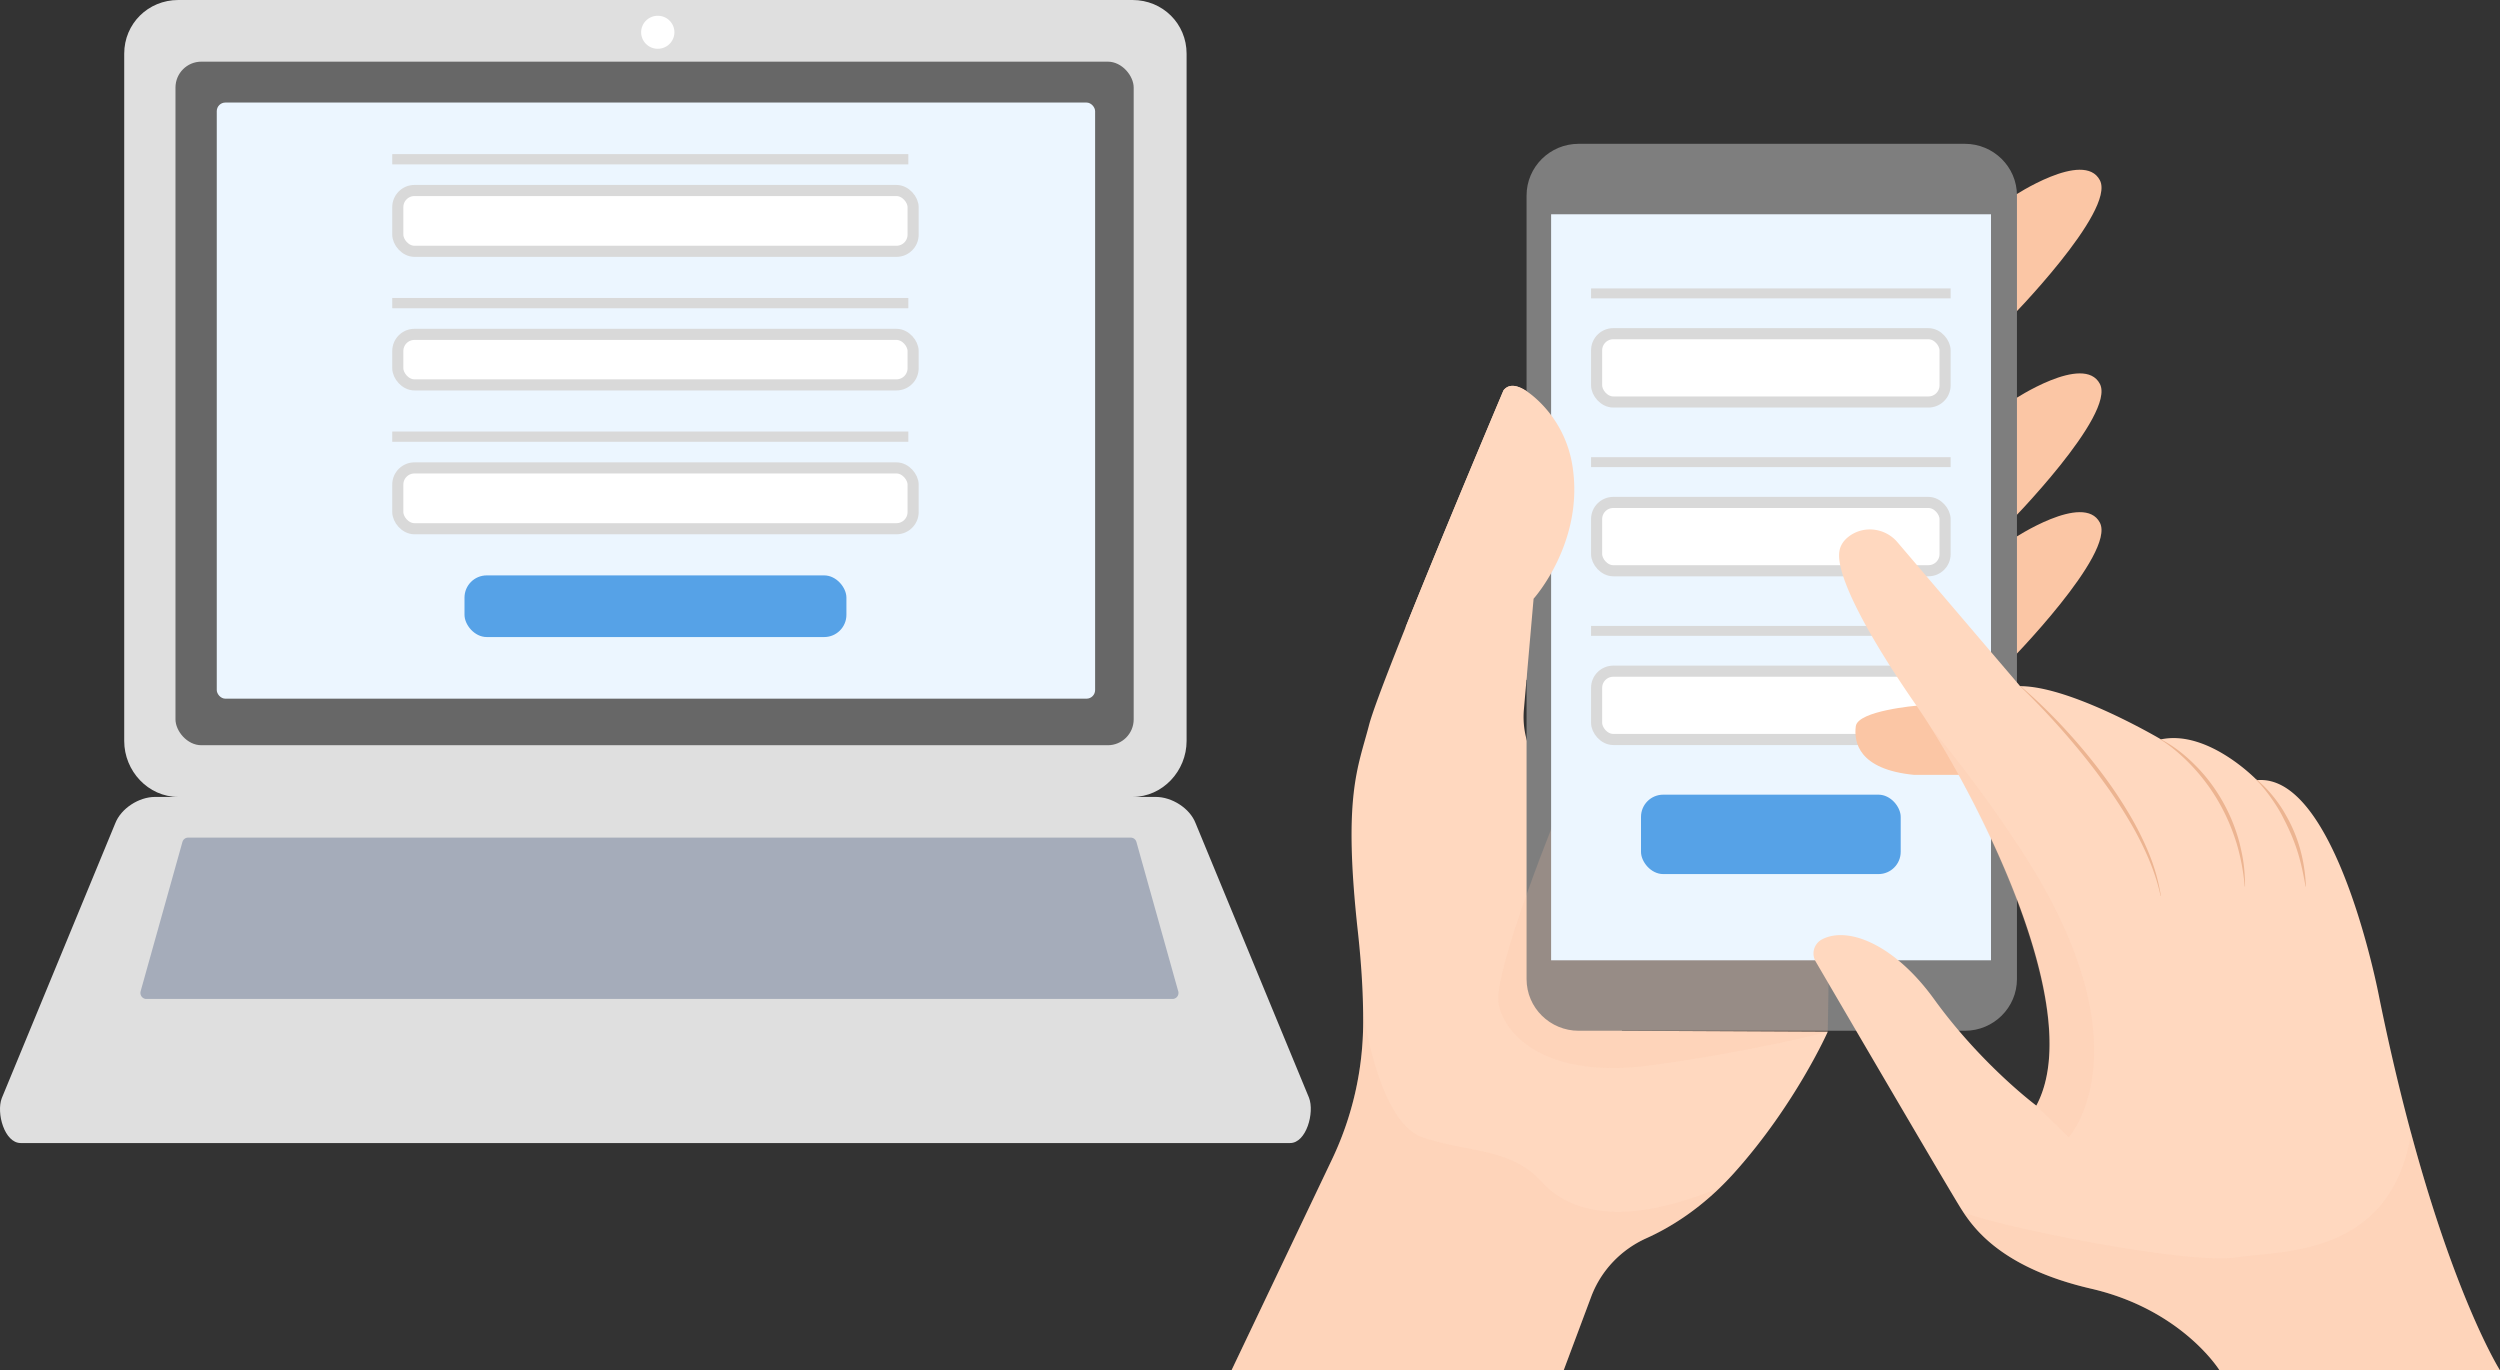 <svg width="270" height="148" viewBox="0 0 270 148" fill="none" xmlns="http://www.w3.org/2000/svg">
    <rect x="0" y="0" width="270" height="148" fill="#333333" stroke="none"/>
    <path d="m141.372 118.554-12.25-29.652c-.622-1.615-2.558-2.834-4.301-2.834h-2.514c3.268 0 5.845-2.805 5.845-6.043V5.799c0-3.239-2.577-5.799-5.845-5.799H19.259c-3.268 0-5.844 2.56-5.844 5.799v74.226c0 3.238 2.577 6.043 5.844 6.043h-2.513c-1.743 0-3.68 1.241-4.301 2.856L.195 118.592c-.622 1.615.294 4.856 2.038 4.856h137.101c1.743 0 2.659-3.282 2.038-4.894z" fill="#DFDFDF"/>
    <path d="M72.837 3.486a1.79 1.79 0 0 1-1.797 1.781 1.79 1.79 0 0 1-1.797-1.78 1.79 1.79 0 0 1 1.797-1.782 1.79 1.79 0 0 1 1.797 1.781z" fill="#fff"/>
    <path d="m127.221 106.961-4.485-16.022a.642.642 0 0 0-.613-.477H20.313a.64.64 0 0 0-.613.477l-4.51 16.108a.689.689 0 0 0 .102.578c.122.165.31.263.511.263h110.833a.647.647 0 0 0 .639-.657.696.696 0 0 0-.054-.27z" fill="#A5ACBA"/>
    <rect x="18.952" y="6.659" width="103.486" height="73.826" rx="2.795" fill="#676767"/>
    <rect x="23.41" y="11.075" width="94.862" height="64.383" rx=".932" fill="url(#wdscird8fa)"/>
    <path fill="#D9D9D9" d="M42.362 16.645h55.739v1.11H42.362z"/>
    <rect x="42.962" y="20.574" width="55.654" height="6.568" rx="1.8" fill="#fff" stroke="#D9D9D9" stroke-width="1.2"/>
    <path fill="#D9D9D9" d="M42.362 32.181h55.739v1.11H42.362z"/>
    <rect x="42.962" y="36.111" width="55.654" height="5.458" rx="1.8" fill="#fff" stroke="#D9D9D9" stroke-width="1.2"/>
    <path fill="#D9D9D9" d="M42.362 46.606h55.739v1.11H42.362z"/>
    <rect x="42.962" y="50.535" width="55.654" height="6.568" rx="1.8" fill="#fff" stroke="#D9D9D9" stroke-width="1.2"/>
    <rect x="50.166" y="62.143" width="41.247" height="6.658" rx="2.4" fill="#56A2E7"/>
    <g clip-path="url(#6wpi08o76b)">
        <path d="M133 147.999h35.872l2.976-7.953c1.054-2.817 3.211-5.082 5.969-6.32 2.598-1.167 6.095-3.286 9.484-7.062 6.596-7.35 10.096-15.233 10.096-15.233l-22.231-.109s2.001-12.344-9.049-28.739a9.233 9.233 0 0 1-1.536-5.964l1.047-11.957s7.509-8.33 2.902-18.663c0 0-4.405-6.055-6.153-3.838 0 0-13.306 31.454-14.517 36.13-1.212 4.677-2.827 7.617-1.212 22.316.428 3.891.581 7.136.576 9.804a34.583 34.583 0 0 1-3.369 14.809L133 147.999z" fill="#FFD8BF"/>
        <path d="M166.458 127.595c-3.33-3.67-7.956-3.09-12.82-4.764-4.864-1.674-6.424-13.742-6.424-13.742v-.002c.007.455.011.898.01 1.324a34.582 34.582 0 0 1-3.369 14.808L133 147.998h35.872l2.976-7.952c1.054-2.817 3.211-5.082 5.969-6.321 2.211-.993 5.073-2.676 7.966-5.483-9.88 4.122-15.996 3.022-19.325-.647z" fill="#FBC6A5" style="mix-blend-mode:multiply" opacity=".2"/>
        <path d="M217.454 21.19s7.598-5.049 9.333-1.723c1.735 3.326-9.871 15.094-9.871 15.094l.538-13.372zM217.454 43.184s7.598-5.049 9.333-1.723c1.735 3.326-9.871 15.094-9.871 15.094l.538-13.371zM217.454 58.17s7.598-5.048 9.333-1.723c1.735 3.326-9.871 15.095-9.871 15.095l.538-13.372z" fill="#FBC6A5"/>
        <path d="M212.206 15.532h-41.712c-3.106 0-5.625 2.5-5.625 5.584v84.623c0 3.111 2.548 5.583 5.625 5.583h41.712c3.103 0 5.625-2.496 5.625-5.583V21.116c0-3.112-2.548-5.584-5.625-5.584z" fill="#7E7E7E"/>
        <path d="M168.669 86.684s-7.545 18.334-6.813 21.801c.732 3.466 5.31 8.101 16.544 6.556 11.233-1.545 18.997-3.611 18.997-3.611s.469-24.742 0-25.997c-.469-1.255-20.667-10.16-21.461-10.16-.795 0-7.267 11.412-7.267 11.412z" fill="#FBC6A5" style="mix-blend-mode:multiply" opacity=".2"/>
        <path d="M215.028 23.142H167.52v80.57h47.508v-80.57z" fill="#ECF6FF"/>
        <path fill="#D9D9D9" d="M171.834 31.151h38.835v1.072h-38.835z"/>
        <rect x="172.434" y="36.039" width="37.635" height="7.376" rx="1.8" fill="#fff" stroke="#D9D9D9" stroke-width="1.2"/>
        <path fill="#D9D9D9" d="M171.834 49.376h38.835v1.072h-38.835z"/>
        <rect x="172.434" y="54.264" width="37.635" height="7.376" rx="1.8" fill="#fff" stroke="#D9D9D9" stroke-width="1.2"/>
        <path fill="#D9D9D9" d="M171.834 67.6h38.835v1.072h-38.835z"/>
        <rect x="172.434" y="72.488" width="37.635" height="7.376" rx="1.8" fill="#fff" stroke="#D9D9D9" stroke-width="1.2"/>
        <rect x="177.228" y="85.824" width="28.047" height="8.576" rx="2.4" fill="#56A2E7"/>
        <path d="M163.923 71.877s.287 1.058.935 1.579l.77-8.794s5.524-6.128 4.189-14.392a12.317 12.317 0 0 0-4.042-7.324c-1.237-1.08-2.597-1.801-3.398-.785 0 0-6.257 14.791-10.58 25.596l12.126 4.12z" fill="#FFD8BF"/>
        <path d="M207.068 76.206s-6.416.535-6.641 2.227c-.224 1.693.27 4.677 6.327 5.256h6.275s-1.877-5.167-1.788-5.345c.09-.178-4.173-2.138-4.173-2.138z" fill="#FBC6A5"/>
        <path d="M196.773 101.456a1.721 1.721 0 0 0-.678 2.393c2.953 5.055 14.694 25.145 15.752 26.779 1.211 1.871 4.173 6.281 14 8.552 9.826 2.272 13.865 8.819 13.865 8.819H270s-7.135-11.224-13.058-40.354c0 0-4.577-24.186-13.192-23.385 0 0-5.25-5.478-10.365-4.41 0 0-9.692-5.745-15.211-5.745l-13.257-15.553c-1.312-1.539-3.625-1.84-5.238-.615-.519.394-.915.915-1.024 1.603-.404 2.539 2.961 8.953 8.346 16.703 5.384 7.75 18.711 32.337 12.923 43.161 0 0-5.923-4.41-11.039-11.492-4.283-5.931-9.322-7.926-12.112-6.456z" fill="#FFD8BF"/>
        <path d="M218.223 74.11a54.977 54.977 0 0 1 4.965 4.82 60.187 60.187 0 0 1 4.386 5.36c1.241 1.705 2.695 4.002 3.619 5.911 1.254 2.525 1.816 4.397 2.188 6.547l-.039.008c-.475-2.237-1.365-4.372-2.43-6.41-.735-1.434-2.18-3.807-3.666-5.823-1.34-1.865-2.789-3.652-4.298-5.385-1.423-1.63-3.211-3.534-4.753-4.998l.028-.03zM233.299 79.809c1.431.727 2.707 1.74 3.835 2.887 2.121 2.122 3.859 5.032 4.726 8.306.348 1.455.573 2.44.609 4.74l-.04.003a23.216 23.216 0 0 0-.873-4.653c-.974-3.145-2.504-5.836-4.656-8.182-1.014-1.102-2.339-2.29-3.621-3.067l.02-.034zM243.644 84.152c1.266.95 2.542 2.628 3.163 3.764 1.435 2.447 2.113 5.044 2.232 7.824l-.04.006c-.539-3.097-1.07-4.854-2.526-7.649-.474-.94-1.699-2.787-2.852-3.92l.023-.025z" fill="#ECB491"/>
        <path d="M239.712 147.999H270s-4.678-7.36-9.602-25.625c-2.161 13.449-14.084 12.674-18.816 13.42-5.448.859-26.596-3.518-29.559-4.897 1.318 1.996 4.442 6.114 13.824 8.283 9.827 2.271 13.865 8.819 13.865 8.819zM208.602 78.68c5.939 9.473 16.593 31.23 11.322 40.723l3.499 3.428s8.839-9.721-5.228-31.16a142.854 142.854 0 0 0-9.593-12.99z" fill="#FBC6A5" style="mix-blend-mode:multiply" opacity=".2"/>
    </g>
    <defs>
        <linearGradient id="wdscird8fa" x1="70.841" y1="11.075" x2="70.841" y2="75.459" gradientUnits="userSpaceOnUse">
            <stop stop-color="#ECF6FF"/>
            <stop offset="1" stop-color="#ECF6FF"/>
        </linearGradient>
        <clipPath id="6wpi08o76b">
            <path fill="#fff" transform="translate(133 14)" d="M0 0h137v134H0z"/>
        </clipPath>
    </defs>
</svg>
